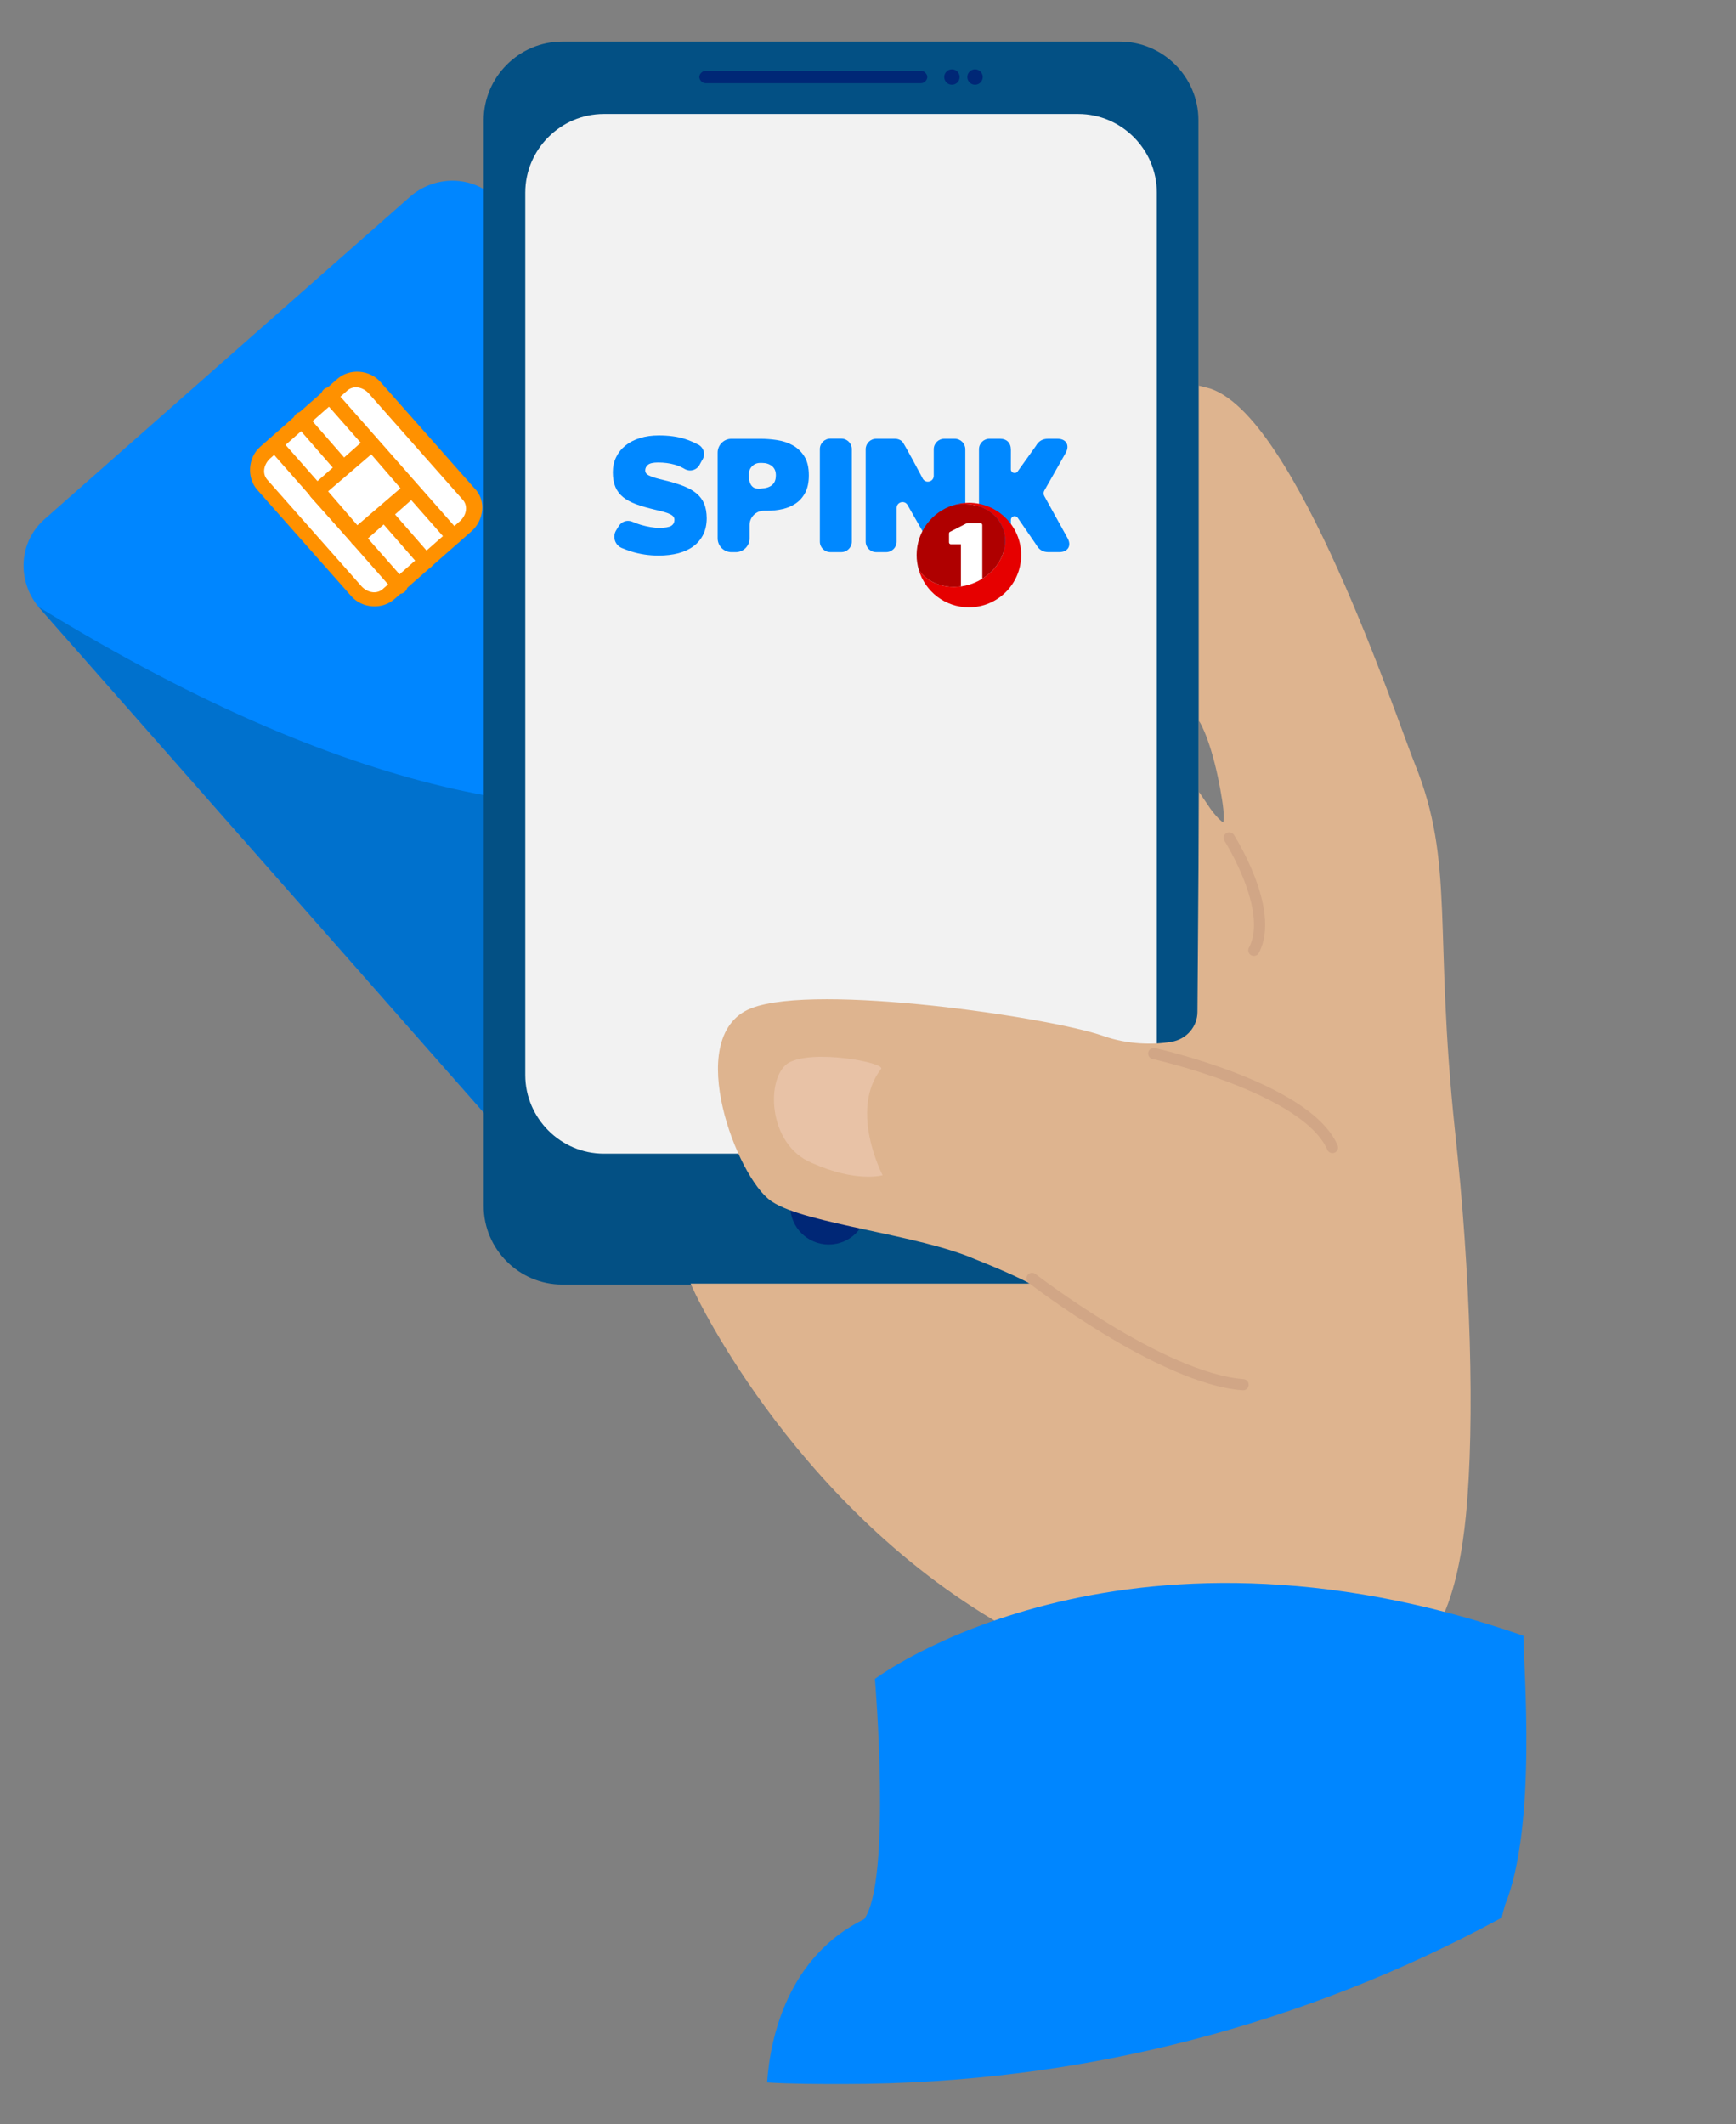 <?xml version="1.0" encoding="utf-8"?>
<!-- Generator: Adobe Illustrator 15.0.0, SVG Export Plug-In . SVG Version: 6.00 Build 0)  -->
<!DOCTYPE svg PUBLIC "-//W3C//DTD SVG 1.1//EN" "http://www.w3.org/Graphics/SVG/1.1/DTD/svg11.dtd">
<svg version="1.1" id="Layer_1" xmlns="http://www.w3.org/2000/svg" xmlns:xlink="http://www.w3.org/1999/xlink" x="0px" y="0px"
	 width="112.7px" height="137.9px" viewBox="0 0 112.7 137.9" enable-background="new 0 0 112.7 137.9" xml:space="preserve">
<rect x="0" y="0" width="112.7" height="137.9" fill="#808080" stroke="none"/>
<g>
	<g>
		<g>
			<g>
				<g>
					<path fill="#0086FF" d="M47.2,73.1c1.6-1.4,3.7-1.9,5.7-1.5l14.399-12.7c1.701-1.5,1.801-4,0.4-5.7L32.4,13.1
						c-1.5-1.7-4-1.801-5.7-0.4l-23.8,21c-1.7,1.5-1.8,4-0.4,5.7l35.3,40.1c1.5,1.7,4,1.8,5.7,0.4l1.5-1.3
						C44.9,76.6,45.6,74.5,47.2,73.1z"/>
				</g>
				<g>
					<path fill="#0071CD" d="M2.5,39.4l35.3,40.1c1.5,1.7,4,1.8,5.7,0.4l1.5-1.3c-0.1-2,0.6-4,2.2-5.4c1.6-1.4,3.7-1.9,5.7-1.5
						L67.299,59c1.701-1.5,1.801-4,0.4-5.7l-8.3-9.5C59.299,43.8,45.4,65.8,2.5,39.4z"/>
				</g>
			</g>
			<path fill="#FFFFFF" d="M23.1,38.4L17,31.5c-0.5-0.6-0.5-1.6,0.1-2.1l5-4.4c0.6-0.5,1.6-0.5,2.1,0.101L30.3,32
				c0.5,0.601,0.5,1.601-0.1,2.101l-5,4.399C24.6,39.1,23.7,39.1,23.1,38.4z"/>
			<path fill="#FF9100" d="M16.7,31.8C16,31,16.1,29.7,16.9,29l5-4.399C22.7,23.9,24,24,24.7,24.8l6.1,6.9c0.8,0.8,0.6,2.1-0.2,2.8
				l-5,4.4c-0.8,0.7-2.1,0.6-2.8-0.2l0,0L16.7,31.8L16.7,31.8z M23.1,38.4L23.1,38.4L23.1,38.4z M30,32.4L30,32.4l-6.1-6.9
				c-0.4-0.399-1-0.5-1.4-0.1l-5,4.399c-0.4,0.4-0.5,1-0.1,1.4l6.1,6.9c0.4,0.399,1,0.5,1.4,0.1l5-4.4C30.3,33.4,30.4,32.8,30,32.4z
				"/>
			<g>
				<line fill="none" x1="21.4" y1="25.7" x2="29.5" y2="34.9"/>
				<path fill="#FF9100" d="M21,26c-0.2-0.2-0.2-0.5,0-0.7c0.2-0.199,0.5-0.199,0.7,0l8.1,9.2l0,0c0.2,0.2,0.2,0.5,0,0.7
					c-0.2,0.2-0.5,0.2-0.7,0L21,26L21,26z"/>
			</g>
			<g>
				<line fill="none" x1="17.9" y1="28.8" x2="25.9" y2="38"/>
				<path fill="#FF9100" d="M17.5,29.2c-0.2-0.2-0.2-0.5,0-0.7s0.5-0.2,0.7,0l8.1,9.2c0.2,0.2,0.2,0.5,0,0.7c-0.2,0.2-0.5,0.2-0.7,0
					L17.5,29.2L17.5,29.2z"/>
			</g>
			<g>
				
					<rect x="21.306" y="29.871" transform="matrix(-0.751 0.66 -0.66 -0.751 62.431 40.106)" fill="#FFFFFF" width="4.7" height="3.9"/>
				<path fill="#FF9100" d="M20.2,32.3C20,32.1,20,31.8,20.2,31.6l3.5-3.101c0.1-0.1,0.2-0.1,0.4-0.1c0.1,0,0.3,0.1,0.3,0.2L27,31.5
					l0,0c0.2,0.2,0.2,0.5,0,0.7l-3.5,3.1C23.4,35.4,23.3,35.4,23.1,35.4c-0.1,0-0.3-0.101-0.3-0.2L20.2,32.3L20.2,32.3z M24.1,29.5
					l-2.8,2.4l1.9,2.2l2.8-2.4L24.1,29.5z"/>
			</g>
			<g>
				<line fill="none" x1="19.6" y1="27.3" x2="22.4" y2="30.4"/>
				<path fill="#FF9100" d="M19.2,27.6c-0.2-0.2-0.2-0.5,0-0.7c0.2-0.2,0.5-0.2,0.7,0l2.7,3.1c0.2,0.2,0.2,0.5,0,0.7
					c-0.2,0.2-0.5,0.2-0.7,0L19.2,27.6C19.3,27.6,19.3,27.6,19.2,27.6z"/>
			</g>
			<g>
				<line fill="none" x1="25" y1="33.3" x2="27.7" y2="36.4"/>
				<path fill="#FF9100" d="M24.6,33.7c-0.2-0.2-0.2-0.5,0-0.7c0.2-0.2,0.5-0.2,0.7,0L28,36.1l0,0c0.2,0.199,0.2,0.5,0,0.699
					c-0.2,0.2-0.5,0.2-0.7,0L24.6,33.7L24.6,33.7z"/>
			</g>
		</g>
		<path fill="#035084" d="M72.7,83.4H36.5c-2.8,0-5.1-2.3-5.1-5.101V7.8c0-2.8,2.3-5.1,5.1-5.1h36.2c2.801,0,5.1,2.3,5.1,5.1v70.5
			C77.7,81.1,75.5,83.4,72.7,83.4z"/>
		<path fill="#F2F2F2" d="M69.9,74.9H39.2c-2.8,0-5.1-2.3-5.1-5.101V12.5c0-2.8,2.3-5.1,5.1-5.1H70c2.799,0,5.1,2.3,5.1,5.1v57.4
			C75,72.6,72.7,74.9,69.9,74.9z"/>
		
			<path fill="none" stroke="#D1A686" stroke-width="0.727" stroke-linecap="round" stroke-linejoin="round" stroke-miterlimit="10" d="
			M71.7,86.1c0,0-1.1,11.1,5.7,14.6"/>
		
			<path fill="none" stroke="#D1A686" stroke-width="0.727" stroke-linecap="round" stroke-linejoin="round" stroke-miterlimit="10" d="
			M66.799,83.7c0,0-9,1.8-10.599,5.7"/>
		<circle fill="#002776" cx="53.8" cy="78.3" r="2.5"/>
		<g>
			<path fill="#DEB48F" stroke="#DEB48F" stroke-width="0.727" stroke-miterlimit="10" d="M78.1,65.7c0,1.1-0.801,2.1-2,2.3
				c-1.2,0.2-2.9,0.2-4.6-0.399C68.1,66.4,53,64.2,48.9,65.8c-4.1,1.601-0.7,10.5,1.4,11.9c2.1,1.4,9.4,2.1,13.1,3.7
				c3.8,1.5,4.8,2.3,4.8,2.3H45.4c0,0,6.8,14.7,21.3,22.3c8.1,4.3,16.7-1.1,21.301,1.101c5.1,2.399,6.399-4.7,6.799-8.7
				C95.4,92.3,95.1,82.6,94.1,73.5c-1.4-13.2,0-17.399-2.6-23.8C90.4,47,83.7,26.8,78.2,25.5v21.2c0,0,0.9,1.4,1.5,5.2
				s-1.5,0.7-1.5,0.7L78.1,65.7L78.1,65.7z"/>
			<path fill="#E8C2A6" d="M57.2,69.4c0.301-0.4-4.4-1.3-6-0.4c-1.5,0.9-1.4,5.3,1.5,6.5c2.9,1.3,4.599,0.8,4.599,0.8
				S55.1,72.1,57.2,69.4z"/>
			
				<path fill="none" stroke="#D1A686" stroke-width="0.727" stroke-linecap="round" stroke-linejoin="round" stroke-miterlimit="10" d="
				M74.9,68.4c0,0,9.899,2.2,11.601,6.1"/>
			
				<path fill="none" stroke="#D1A686" stroke-width="0.727" stroke-linecap="round" stroke-linejoin="round" stroke-miterlimit="10" d="
				M67,83c0,0,8.399,6.5,13.699,6.9"/>
			
				<path fill="none" stroke="#D1A686" stroke-width="0.727" stroke-linecap="round" stroke-linejoin="round" stroke-miterlimit="10" d="
				M79.799,54.4c0,0,3,4.7,1.601,7.3"/>
		</g>
		<path fill="#002776" d="M59.799,5.4h-14c-0.2,0-0.4-0.2-0.4-0.4l0,0c0-0.2,0.2-0.399,0.4-0.399h14C60,4.6,60.2,4.8,60.2,5l0,0
			C60.2,5.2,60,5.4,59.799,5.4z"/>
		<circle fill="#002776" cx="61.799" cy="5" r="0.5"/>
		<circle fill="#002776" cx="63.299" cy="5" r="0.5"/>
		<path fill="#0086FF" d="M98.9,106.2c-26.3-9.1-42.1,2.8-42.1,2.8s1.1,13.101-0.7,15.601c-4.9,2.399-6.1,7.6-6.3,10.6
			c1.6,0.1,3.3,0.1,5,0.1c15.5,0,30-3.899,42.701-10.8c0-0.1,0.199-0.8,0.199-0.8C99.799,118.5,98.9,108.2,98.9,106.2z"/>
	</g>
</g>
<g>
	<defs>
		<rect id="SVGID_1_" x="38.035" y="17.285" width="33.129" height="33.128"/>
	</defs>
	<clipPath id="SVGID_2_">
		<use xlink:href="#SVGID_1_"  overflow="visible"/>
	</clipPath>
	<path clip-path="url(#SVGID_2_)" fill="#0088FF" d="M54.617,28.479h-0.71c-0.377,0-0.682,0.305-0.682,0.679v6.008
		c0,0.377,0.305,0.681,0.682,0.681h0.71c0.376,0,0.682-0.304,0.682-0.681v-6.008C55.299,28.784,54.994,28.479,54.617,28.479"/>
	<path clip-path="url(#SVGID_2_)" fill="#0088FF" d="M69.304,34.937L67.793,32.2c-0.058-0.108-0.058-0.238,0.002-0.345l1.393-2.457
		c0.13-0.238,0.146-0.465,0.044-0.64c-0.104-0.174-0.31-0.27-0.583-0.27h-0.61c-0.361,0-0.612,0.15-0.796,0.475l-1.169,1.633
		c-0.123,0.196-0.424,0.126-0.45-0.104l0.002-1.289c0-0.449-0.268-0.716-0.715-0.716h-0.675c-0.376,0-0.681,0.304-0.681,0.68v5.998
		c0,0.377,0.305,0.681,0.681,0.681h0.675c0.447,0,0.715-0.268,0.715-0.717v-1.397c0.024-0.233,0.33-0.302,0.452-0.102l1.196,1.742
		c0.18,0.323,0.434,0.474,0.794,0.474h0.699c0.272,0,0.479-0.096,0.583-0.271C69.452,35.403,69.438,35.176,69.304,34.937"/>
	<path clip-path="url(#SVGID_2_)" fill="#0088FF" d="M45.713,32.703c-0.107-0.256-0.272-0.479-0.494-0.665
		c-0.223-0.187-0.508-0.35-0.857-0.485c-0.349-0.136-0.762-0.262-1.238-0.375c-0.241-0.057-0.442-0.109-0.6-0.156
		c-0.159-0.048-0.285-0.096-0.38-0.144c-0.096-0.047-0.163-0.098-0.2-0.151c-0.039-0.055-0.057-0.119-0.057-0.195
		c0-0.133,0.059-0.251,0.176-0.352s0.338-0.152,0.662-0.152c0.388,0,0.747,0.047,1.081,0.142c0.016,0.005,0.033,0.01,0.049,0.015
		c0.27,0.083,0.462,0.185,0.551,0.238c0,0,0.002,0.001,0.003,0.001c0.032,0.02,0.054,0.034,0.054,0.034l0.004-0.001
		c0.1,0.054,0.212,0.087,0.333,0.087c0.244,0,0.459-0.124,0.585-0.312l0.179-0.325c0-0.001,0-0.002,0-0.004
		c0.087-0.117,0.141-0.261,0.141-0.417c0-0.24-0.121-0.452-0.305-0.578c-0.003-0.003-0.005-0.008-0.009-0.01
		c-0.018-0.009-0.036-0.016-0.052-0.025c-0.027-0.015-0.054-0.03-0.083-0.04c-0.253-0.131-0.516-0.245-0.793-0.333
		c-0.48-0.152-1.042-0.229-1.69-0.229c-0.45,0-0.86,0.057-1.228,0.171c-0.368,0.114-0.682,0.276-0.942,0.485
		c-0.261,0.21-0.461,0.462-0.604,0.756c-0.144,0.294-0.215,0.62-0.215,0.975c0,0.38,0.056,0.7,0.167,0.96
		c0.111,0.259,0.279,0.479,0.504,0.661c0.226,0.181,0.506,0.333,0.844,0.457c0.336,0.123,0.732,0.239,1.19,0.347
		c0.254,0.057,0.463,0.109,0.628,0.157c0.165,0.047,0.296,0.096,0.395,0.148c0.099,0.05,0.168,0.104,0.209,0.161
		c0.042,0.058,0.062,0.121,0.062,0.19c0,0.184-0.071,0.318-0.214,0.404c-0.144,0.085-0.401,0.128-0.776,0.128
		c-0.172,0-0.361-0.018-0.566-0.052c-0.207-0.035-0.413-0.083-0.619-0.143c-0.194-0.056-0.379-0.127-0.56-0.205
		c-0.003-0.002-0.007-0.002-0.01-0.004c-0.008-0.003-0.017-0.006-0.025-0.009c-0.001-0.001-0.004,0-0.007,0
		c-0.074-0.027-0.151-0.043-0.234-0.043c-0.251,0-0.472,0.133-0.596,0.332c0,0-0.001,0-0.001,0l-0.175,0.283
		c-0.255,0.414-0.083,0.958,0.365,1.148c0.197,0.084,0.407,0.161,0.63,0.231c0.559,0.174,1.146,0.261,1.761,0.261
		c0.47,0,0.896-0.051,1.281-0.151c0.384-0.102,0.712-0.254,0.985-0.457c0.273-0.204,0.484-0.457,0.633-0.761
		c0.149-0.305,0.224-0.659,0.224-1.065C45.875,33.268,45.821,32.96,45.713,32.703"/>
	<path clip-path="url(#SVGID_2_)" fill="#0088FF" d="M52.221,29.638c-0.194-0.31-0.443-0.551-0.747-0.722
		c-0.306-0.17-0.645-0.285-1.02-0.341c-0.374-0.058-0.742-0.086-1.104-0.086h-1.862c-0.496,0-0.899,0.402-0.899,0.898v5.563
		c0,0.497,0.403,0.898,0.899,0.898h0.276c0.498,0,0.899-0.402,0.899-0.898v-0.863c0-0.513,0.417-0.929,0.931-0.929h0.222
		c0.343,0,0.674-0.036,0.995-0.109c0.32-0.073,0.608-0.198,0.861-0.372c0.254-0.174,0.457-0.409,0.609-0.704
		c0.153-0.294,0.229-0.664,0.229-1.108C52.511,30.358,52.415,29.949,52.221,29.638 M50.265,31.321
		c-0.069,0.112-0.161,0.201-0.275,0.259c-0.115,0.061-0.241,0.099-0.379,0.118c-0.272,0.035-0.596,0.092-0.799-0.14
		c-0.149-0.17-0.195-0.419-0.195-0.637v-0.146c0-0.397,0.322-0.719,0.721-0.719h0.146c0.247,0,0.456,0.067,0.627,0.201
		c0.172,0.135,0.258,0.334,0.258,0.597C50.369,31.052,50.333,31.207,50.265,31.321"/>
	<path clip-path="url(#SVGID_2_)" fill="#0088FF" d="M60.609,35.671c0.119,0.106,0.281,0.176,0.457,0.176h0.919
		c0.375,0,0.682-0.304,0.682-0.681v-5.998c0-0.375-0.307-0.68-0.682-0.68H61.3c-0.377,0-0.682,0.304-0.682,0.68v1.723
		c0,0.385-0.505,0.527-0.705,0.198c0,0-1.22-2.308-1.341-2.421c-0.12-0.112-0.284-0.18-0.462-0.18h-1.229
		c-0.375,0-0.682,0.304-0.682,0.68v5.998c0,0.377,0.307,0.681,0.682,0.681h0.646c0.376,0,0.682-0.304,0.682-0.681v-2.188
		c0-0.381,0.499-0.526,0.701-0.204C58.912,32.774,60.487,35.564,60.609,35.671"/>
	<path clip-path="url(#SVGID_2_)" fill="#E60000" d="M62.9,32.644c-0.358,0-0.704,0.056-1.029,0.16
		c1.366-0.297,2.72,0.266,3.207,1.417c0.563,1.332-0.243,2.945-1.801,3.605c-1.399,0.592-2.926,0.213-3.633-0.832
		c0.413,1.408,1.714,2.436,3.256,2.436c1.873,0,3.393-1.519,3.393-3.393C66.292,34.164,64.773,32.644,62.9,32.644"/>
	<path clip-path="url(#SVGID_2_)" fill="#AF0000" d="M63.277,37.826c1.558-0.66,2.364-2.273,1.801-3.605
		c-0.487-1.152-1.841-1.714-3.207-1.417c-1.371,0.435-2.364,1.718-2.364,3.234c0,0.332,0.05,0.653,0.138,0.957
		C60.351,38.04,61.877,38.418,63.277,37.826"/>
	<path clip-path="url(#SVGID_2_)" fill="#FFFFFF" d="M63.77,37.571v-3.484c0-0.07-0.059-0.126-0.127-0.126h-0.788
		c-0.057,0-0.089,0.013-0.138,0.032l-1.02,0.523c-0.063,0.026-0.088,0.064-0.088,0.127v0.571c0,0.066,0.055,0.121,0.122,0.121h0.651
		v2.739c0.297-0.042,0.598-0.124,0.894-0.248C63.45,37.753,63.615,37.667,63.77,37.571"/>
</g>
</svg>
